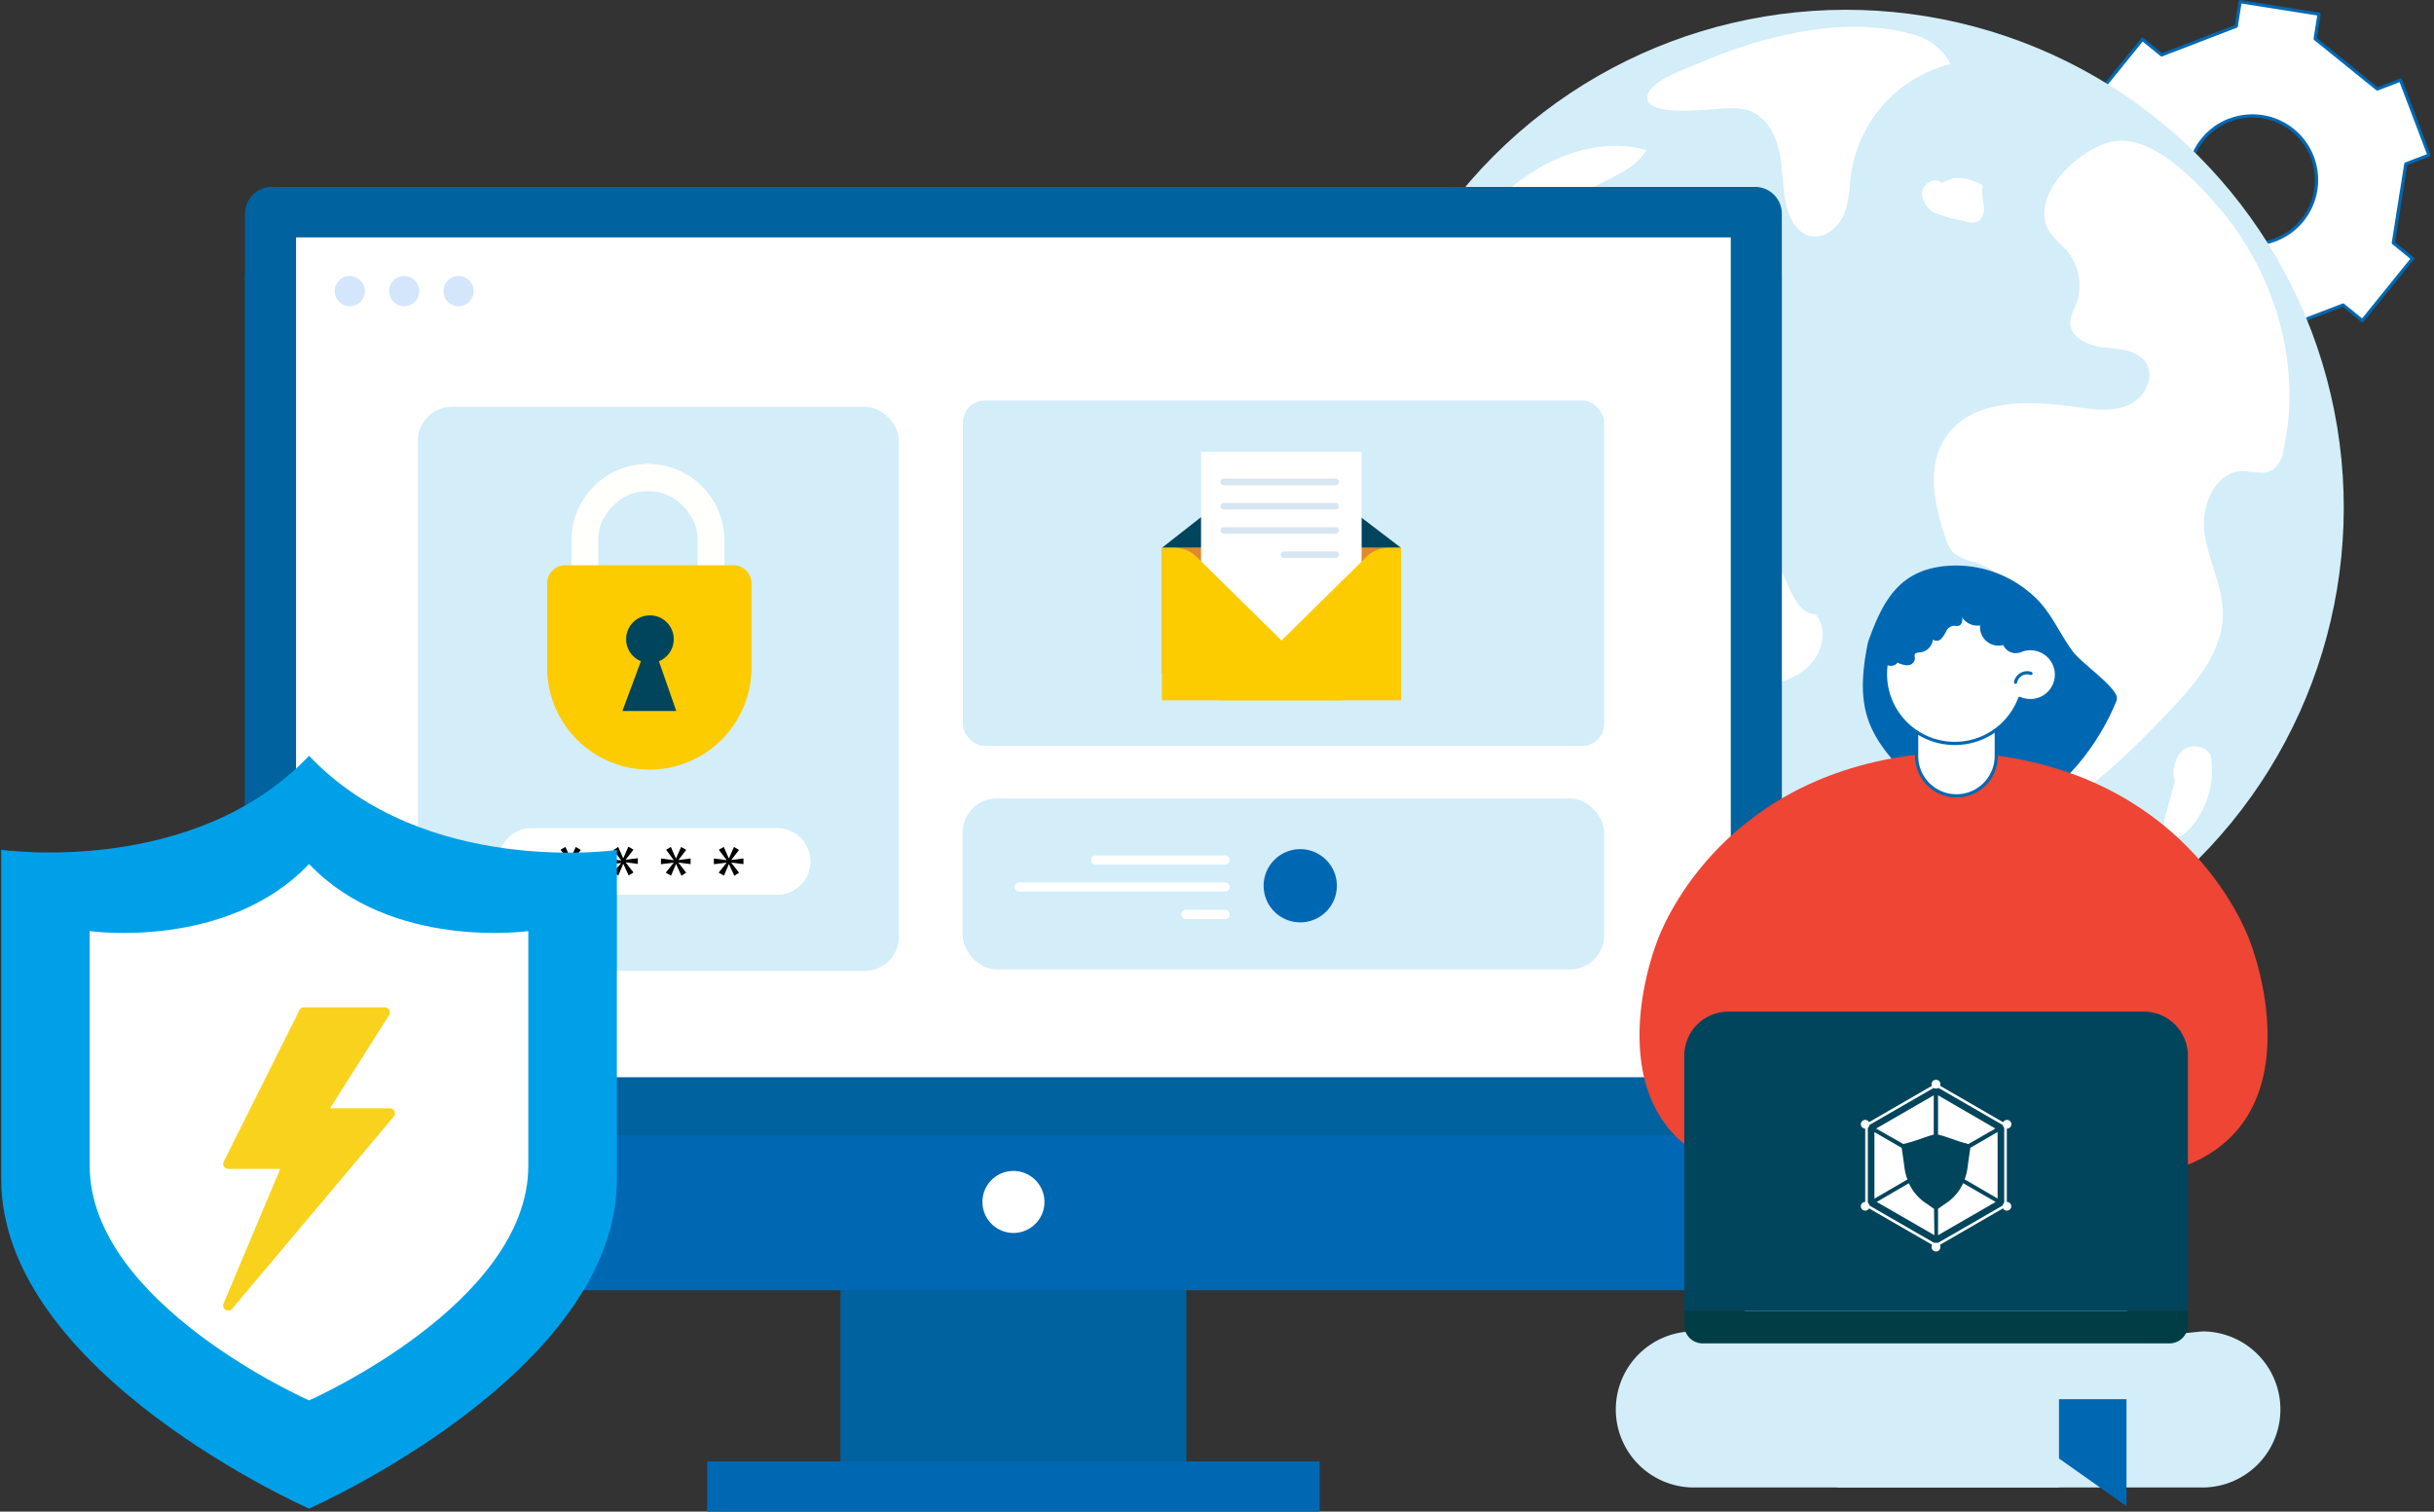<svg xmlns="http://www.w3.org/2000/svg" viewBox="0 0 380 236"><rect x="0" y="0" width="380" height="236" fill="#333333" stroke="none"/><defs><style>.cls-1,.cls-3{fill:#fff;}.cls-1{stroke:#0068b2;stroke-width:0.5px;}.cls-1,.cls-11,.cls-12{stroke-linecap:round;stroke-linejoin:round;}.cls-2{fill:#d3edf9;}.cls-4{fill:#00629e;}.cls-5{fill:#0068b2;}.cls-6{fill:#d4e6fc;}.cls-11,.cls-12,.cls-7{fill:none;}.cls-7{stroke:#fffffb;stroke-miterlimit:10;stroke-width:4.19px;}.cls-8{fill:#fccb00;}.cls-9{fill:#00455c;}.cls-10{fill:#e0892d;}.cls-11{stroke:#d7e6f1;stroke-width:1.04px;}.cls-12{stroke:#fff;stroke-width:1.43px;}.cls-13{fill:#00a0e9;}.cls-14{fill:#f9d21e;}.cls-15{fill:#ee4534;}.cls-16{fill:#003d45;}</style></defs><g id="圖層_3" data-name="圖層 3"><path class="cls-1" d="M324.06,32l4.47,11.65,3.62-1.4,9.7,7.85-.61,3.83,12.33,2,.6-3.84,11.64-4.47,3,2.44,7.84-9.69-3-2.45,1.95-12.32,3.62-1.39L374.77,12.5l-3.62,1.39-9.7-7.84.61-3.84L349.73.26l-.6,3.83L337.48,8.57l-3-2.44-7.85,9.69,3,2.45-1.95,12.32Zm24-13.23a10,10,0,1,1-5.74,12.89A10,10,0,0,1,348.07,18.75Z"/><circle class="cls-2" cx="288.18" cy="79.23" r="77.71" transform="translate(128.84 332.08) rotate(-73.15)"/><path class="cls-3" d="M320,36.24A24.07,24.07,0,0,0,322.57,39a8.53,8.53,0,0,1,1.51,8.63,8.15,8.15,0,0,0-.88,2.7c0,2.39,2.85,3.65,5.25,3.91s5.21.36,6.55,2.35c1.52,2.23-.15,5.49-2.62,6.61s-5.34.76-8,.37c-7.43-1.09-16.6-1.45-20.68,4.8-2.94,4.49-1.71,10.43,0,15.51A6.05,6.05,0,0,0,305,86.33a8.67,8.67,0,0,0,3.4,1.47c7.64,2.51,10.28,12.26,8.83,20.12s-5.65,15-7,22.91c11.41-2.67,20.33-11.25,28.37-19.7,4.13-4.35,8.43-9.35,8.44-15.32,0-4.29-2.24-8.26-2.86-12.5s1.56-9.63,5.88-9.75c1.61,0,3.37.65,4.75-.19a4.57,4.57,0,0,0,1.69-3.09c2.92-13.14-1.2-27.32-9.82-37.55-3.51-4.16-10-11.14-16-10.75C325.33,22.32,316.35,30.52,320,36.24Z"/><path class="cls-3" d="M339.55,122q-.71,2.56-1.43,5.13c-.35,1.28-.51,3,.71,3.56,1,.43,2-.29,2.75-1a13.75,13.75,0,0,0,3.61-11.57c-.52-1.67-3-2.07-4.38-1a4.8,4.8,0,0,0-1.27,4.81"/><path class="cls-3" d="M241.31,124.78c-3-7.36-1.75-15.64-1.29-23.57s-.33-16.79-6.17-22.23c-4.61-4.29-11.66-5.7-15.38-10.78-3-4.11-3-9.81-1.32-14.6s4.94-8.89,8.14-12.86c4-5,8.15-10,13.47-13.56s12.1-5.51,18.27-3.75c-2.48,4.31-8.78,4.84-12,8.63-3.56,4.17-1.25,11.7,4,13.2a7.18,7.18,0,0,0,3.68.09c2.19-.58,3.86-2.29,5.61-3.72,2.87-2.35,6.52-4.1,10.21-3.66s7.16,3.71,6.79,7.39c-.2,2-1.46,3.78-2.72,5.39a102.43,102.43,0,0,1-12.2,13c-3.41,3-7.05,5.91-9.79,9.57s-4.51,8.33-3.52,12.78a18.87,18.87,0,0,1,31.69,4.43c1,2.3,2.15,5.27,4.68,5.38,2.1,2.4,1,6.38-1.45,8.44s-5.74,2.72-8.86,3.4-6.43,1.53-8.63,3.83c-2.43,2.53-3,6.23-3.48,9.68-.61,4.48-1.19,9.19.47,13.4a25.86,25.86,0,0,1,1.7,4.34c1.62,8.26-7.25,1.55-9.52-.22C248.69,134.91,243.8,130.84,241.31,124.78Z"/><path class="cls-3" d="M269.23,16.94a10.82,10.82,0,0,1,3.68.28c2.75.87,4.34,3.78,4.91,6.59s.42,5.73,1.12,8.51c.5,2,1.7,4.09,3.72,4.52,2.23.49,4.39-1.34,5.25-3.44s.82-4.42,1.15-6.66A20.79,20.79,0,0,1,304.54,10a9.31,9.31,0,0,0-6.12-4.69c-7.23-2-15.06-1.1-22.22.75a69.82,69.82,0,0,0-10.73,3.72c-2,.88-7.35,2.62-8.16,4.84C255.9,18.53,266.86,17,269.23,16.94Z"/><path class="cls-3" d="M303.15,28.53c-1.07-1-3,.16-3.09,1.6a3.69,3.69,0,0,0,2.42,3.28,30,30,0,0,0,4.21,1.11,3.37,3.37,0,0,0,1.82.19c1-.32,1.34-1.61,1.23-2.66a8.46,8.46,0,0,1-.22-3.15A8.24,8.24,0,0,0,305,27.79"/><rect class="cls-4" x="131.21" y="198.94" width="54" height="29.22"/><rect class="cls-5" x="38.25" y="38.97" width="239.92" height="162.46" rx="4.18"/><path class="cls-4" d="M42.44,29.18H274a4.18,4.18,0,0,1,4.18,4.18V177.25a0,0,0,0,1,0,0H38.25a0,0,0,0,1,0,0V33.36A4.18,4.18,0,0,1,42.44,29.18Z"/><rect class="cls-3" x="46.22" y="37.06" width="223.99" height="131.12"/><rect class="cls-5" x="110.41" y="228.16" width="95.62" height="7.97"/><path class="cls-1" d="M163.31,187.65a5.09,5.09,0,1,1-5.09-5.09A5.09,5.09,0,0,1,163.31,187.65Z"/><circle class="cls-6" cx="54.61" cy="45.45" r="2.36"/><circle class="cls-6" cx="63.1" cy="45.45" r="2.36"/><circle class="cls-6" cx="71.59" cy="45.45" r="2.36"/><rect class="cls-2" x="65.25" y="63.5" width="75.1" height="88.08" rx="5.33" transform="translate(205.59 215.08) rotate(180)"/><path class="cls-7" d="M91.31,91.09V84.34a9.79,9.79,0,0,1,9.79-9.79h0a9.78,9.78,0,0,1,8.73,5.35"/><path class="cls-7" d="M111,91.09V84.34a9.79,9.79,0,0,0-9.79-9.79h0a9.78,9.78,0,0,0-8.73,5.35"/><path class="cls-8" d="M101.37,88.26h0a15.95,15.95,0,0,1,15.95,15.95v13.1a2.85,2.85,0,0,1-2.85,2.85H88.27a2.85,2.85,0,0,1-2.85-2.85V104.2a15.95,15.95,0,0,1,15.95-15.95Z" transform="translate(202.74 208.41) rotate(180)"/><circle class="cls-9" cx="101.47" cy="99.79" r="3.72"/><polygon class="cls-9" points="102.57 102.38 105.58 111 97.17 111 100.38 102.38 102.57 102.38"/><path class="cls-3" d="M83,139.7h38.32a5.21,5.21,0,0,0,5.21-5.21h0a5.2,5.2,0,0,0-5.21-5.2H83a5.2,5.2,0,0,0-5.21,5.2h0A5.21,5.21,0,0,0,83,139.7Z"/><path d="M113,132.22l.79,1.82h0l.8-1.81.79.46-1.22,1.58v0l1.91-.25v.89l-1.92-.25v0l1.23,1.59-.74.47-.84-1.83h0l-.78,1.82-.82-.47,1.25-1.56v0l-2,.24v-.89l2,.26v0l-1.23-1.63Z"/><path d="M104.73,132.22l.8,1.82h0l.81-1.81.79.46-1.22,1.58v0l1.91-.25v.89l-1.92-.25v0l1.23,1.59-.74.47-.85-1.83h0l-.78,1.82-.82-.47,1.25-1.56v0l-2,.24v-.89l2,.26v0L104,132.66Z"/><path d="M96.51,132.22,97.3,134h0l.8-1.81.8.46-1.23,1.58v0l1.91-.25v.89l-1.92-.25v0l1.24,1.59-.75.47-.84-1.83h0l-.78,1.82-.82-.47L97,134.73v0l-2,.24v-.89l2,.26v0l-1.23-1.63Z"/><path d="M88.28,132.22l.8,1.82h0l.81-1.81.79.46-1.22,1.58v0l1.91-.25v.89l-1.92-.25v0l1.23,1.59-.74.47-.84-1.83h0l-.78,1.82-.82-.47,1.25-1.56v0l-2,.24v-.89l2,.26v0l-1.24-1.63Z"/><rect class="cls-2" x="150.33" y="62.54" width="100.11" height="53.92" rx="3.42" transform="translate(400.77 178.99) rotate(180)"/><polygon class="cls-9" points="181.4 85.53 199.8 71.09 218.74 85.53 181.4 85.53"/><rect class="cls-10" x="181.4" y="85.53" width="36.8" height="19.56" transform="translate(399.6 190.63) rotate(180)"/><rect class="cls-3" x="187.5" y="70.54" width="25.07" height="32.6" transform="translate(400.08 173.67) rotate(180)"/><path class="cls-8" d="M218.74,85.53v23.81H190.59l22.76-22.43a4.83,4.83,0,0,1,3.37-1.38Z"/><path class="cls-8" d="M181.4,85.53v23.81h28.15L186.79,86.91a4.83,4.83,0,0,0-3.37-1.38Z"/><line class="cls-11" x1="208.52" y1="75.24" x2="191.07" y2="75.24"/><line class="cls-11" x1="208.52" y1="79.03" x2="191.07" y2="79.03"/><line class="cls-11" x1="208.52" y1="82.81" x2="191.07" y2="82.81"/><line class="cls-11" x1="208.52" y1="86.6" x2="200.46" y2="86.6"/><rect class="cls-2" x="150.3" y="124.65" width="100.14" height="26.68" rx="5.31" transform="translate(400.74 275.99) rotate(180)"/><path class="cls-5" d="M203,144h0a5.71,5.71,0,0,0,5.71-5.71h0a5.72,5.72,0,0,0-5.71-5.72h0a5.72,5.72,0,0,0-5.72,5.72h0A5.72,5.72,0,0,0,203,144Z"/><line class="cls-12" x1="191.28" y1="138.48" x2="159.11" y2="138.48"/><line class="cls-12" x1="191.28" y1="134.27" x2="171.03" y2="134.27"/><line class="cls-12" x1="191.28" y1="142.76" x2="185.16" y2="142.76"/></g><g id="圖層_2" data-name="圖層 2"><path class="cls-13" d="M48.25,118c18.06,19,48.06,14.7,48.06,14.7V184.1c0,30.3-48.06,51.42-48.06,51.42S.19,214.4.19,184.1V132.67S30.19,137,48.25,118Z"/><path class="cls-3" d="M48.25,134.89c12.86,13.52,34.23,10.47,34.23,10.47V182c0,21.58-34.23,36.63-34.23,36.63S14,203.56,14,182V145.36S35.4,148.41,48.25,134.89Z"/><path class="cls-14" d="M61.58,173.48a.77.77,0,0,0-.71-.45H51.53l9.22-14.56a.81.81,0,0,0,0-.81.78.78,0,0,0-.69-.4H47.46a.78.78,0,0,0-.7.43L34.93,181.35a.8.8,0,0,0,.71,1.14h8.11l-8.84,21a.78.78,0,0,0,.32,1,.73.73,0,0,0,.41.12.79.79,0,0,0,.6-.28l25.23-30A.78.78,0,0,0,61.58,173.48Z"/><path class="cls-5" d="M294.55,185.59h28.58a4.42,4.42,0,0,1,4.42,4.42v.67a0,0,0,0,1,0,0H290.12a0,0,0,0,1,0,0V190A4.42,4.42,0,0,1,294.55,185.59Z" transform="translate(617.67 376.27) rotate(180)"/><path class="cls-5" d="M291.64,100.24c2.31-6.4,4.93-11.93,13.84-11.95a17.91,17.91,0,0,1,12.77,5.5c2.31,2.47,3.48,5.45,5.48,8.07,1.21,1.59,6.49,5.29,6.76,7a1.41,1.41,0,0,1-.15.75c-2.56,6.42-9.67,16.72-18.46,17.16-5.4.27-13.14-4.34-16.43-8.19C291.06,113.44,289.83,109.06,291.64,100.24Z"/><path class="cls-15" d="M351.06,146.42c-1.63-4.12-12.23-27.41-45.2-29v-.08l-.87,0-.87,0v.08c-33,1.55-43.57,24.84-45.2,29-3.77,9.53-9.2,36.55,21.4,37.7,11.06.43,18.64.67,23.8.82V185l.87,0,.87,0v-.05c5.16-.15,12.74-.39,23.8-.82C360.26,183,354.83,156,351.06,146.42Z"/><rect class="cls-2" x="272.41" y="197.02" width="59.67" height="16.36" transform="translate(604.5 410.4) rotate(180)"/><path class="cls-2" d="M286.84,232.23h57a12.18,12.18,0,0,0,12.18-12.18h0a12.18,12.18,0,0,0-12.18-12.19l-57,5.76Z"/><polygon class="cls-5" points="331.99 235.15 321.06 227.42 321.06 218.44 331.99 218.44 331.99 235.15"/><path class="cls-2" d="M321.45,232.23h-57a12.19,12.19,0,0,1-12.19-12.18h0a12.19,12.19,0,0,1,12.19-12.19l57,5.76Z"/><rect class="cls-5" x="270.11" y="169.16" width="68.06" height="33.67"/><path class="cls-1" d="M305.44,124.25h0a6.21,6.21,0,0,1-6.21-6.22V103h12.43V118A6.21,6.21,0,0,1,305.44,124.25Z"/><path class="cls-1" d="M321,106a4.06,4.06,0,0,1-4.68,3.32,3.52,3.52,0,0,1-1-.29,10.82,10.82,0,1,1,.05-7.43,4,4,0,0,1,2.28-.27A4.05,4.05,0,0,1,321,106Z"/><path class="cls-1" d="M314.67,106.52a1.84,1.84,0,0,1,2.41-1.38"/><path class="cls-9" d="M269.85,157.93h64.83a6.9,6.9,0,0,1,6.9,6.9V204.7a0,0,0,0,1,0,0H262.95a0,0,0,0,1,0,0V164.83A6.9,6.9,0,0,1,269.85,157.93Z"/><path class="cls-3" d="M302.26,194.69l-11.06-6.38V175.54l11.06-6.39,11.05,6.39v12.77Zm-10.65-6.62,10.65,6.14,10.64-6.14v-12.3l-10.64-6.14-10.65,6.14Z"/><path class="cls-3" d="M302.94,169.25a.69.69,0,1,1-.68-.68A.69.69,0,0,1,302.94,169.25Z"/><path class="cls-3" d="M302.94,194.69a.69.69,0,1,1-.68-.68A.68.68,0,0,1,302.94,194.69Z"/><path class="cls-3" d="M291.54,174.93a.69.69,0,0,1,.25.93.68.68,0,1,1-.25-.93Z"/><path class="cls-3" d="M313.66,187.74a.68.68,0,1,1-.68,1.18.68.68,0,0,1,.68-1.18Z"/><path class="cls-3" d="M290.86,187.74a.68.68,0,0,1,.68,1.18.68.68,0,1,1-.68-1.18Z"/><path class="cls-3" d="M313,174.93a.68.68,0,1,1-.25.93A.7.7,0,0,1,313,174.93Z"/><path class="cls-3" d="M297.79,184.14a8.89,8.89,0,0,1-.48-2c-.13-1.05-.26-1.8-.4-2.84v-.08l-4.27-2.47v10.38Z"/><path class="cls-3" d="M297.18,178.62a1,1,0,0,1,.24-.08c1.5-.35,3-1,4.48-1.41h0V171l-9,5.19Z"/><path class="cls-3" d="M302.57,171v6.13h0c1.5.36,3,1.06,4.49,1.41l.24.08,4.22-2.43Z"/><path class="cls-3" d="M307.6,179.2v.08c-.14,1-.27,1.79-.4,2.84a8.68,8.68,0,0,1-.48,2l5.15,3V176.73Z"/><path class="cls-3" d="M301.94,188.72c-.24-.14-.57-.41-1.22-.85a7.45,7.45,0,0,1-2.7-3.14L293,187.65l9,5.19Z"/><path class="cls-3" d="M306.49,184.72a7.41,7.41,0,0,1-2.7,3.15c-.65.44-1,.71-1.22.85v4.12l9-5.19Z"/><path class="cls-16" d="M262.95,204.7h78.63a0,0,0,0,1,0,0v2.16a2.87,2.87,0,0,1-2.87,2.87H265.82a2.87,2.87,0,0,1-2.87-2.87V204.7A0,0,0,0,1,262.95,204.7Z"/><path class="cls-5" d="M296.22,103.43a3.43,3.43,0,0,0,1.61.43,1.17,1.17,0,0,0,1.13-1c0-.25-.11-.53,0-.74s.52-.25.82-.27a2.29,2.29,0,0,0,2-2,1,1,0,0,0,1.28-.1,5.1,5.1,0,0,0,.78-1.19A1.45,1.45,0,0,1,305,97.7a3.6,3.6,0,0,0,.8,0c.45-.12.58-.7.57-1.17s-.05-1,.3-1.33a1.87,1.87,0,0,1,1.25-.25c.43,0,1-.21,1-.64a.86.86,0,0,0-.27-.61,2.31,2.31,0,0,0-2.83-.39,3.13,3.13,0,0,0-5.77.39,3.18,3.18,0,0,0-4.8,2,2.3,2.3,0,0,0-2,3.74,2.19,2.19,0,0,0-.89,1.92,1.25,1.25,0,0,0,1.62,1,1.28,1.28,0,0,0,2.39.88"/><path class="cls-5" d="M318.59,96.7a3,3,0,0,0-.32-1.48,1.07,1.07,0,0,0-1.3-.49c-.21.11-.38.31-.61.3s-.42-.32-.56-.55a2.07,2.07,0,0,0-2.48-.83.86.86,0,0,0-.62-1,4.56,4.56,0,0,0-1.29-.14A1.35,1.35,0,0,1,310.3,92a3.32,3.32,0,0,0-.3-.66c-.29-.32-.81-.19-1.19,0s-.8.46-1.2.31-.54-.56-.73-.91-.57-.7-.93-.55a.79.79,0,0,0-.39.48,2.1,2.1,0,0,0,.86,2.46,2.85,2.85,0,0,0,2.72,4.51,2.88,2.88,0,0,0,3.62,3.06,2.1,2.1,0,0,0,3.86,0,2,2,0,0,0,1.93-.08,1.14,1.14,0,0,0,.15-1.73,1.21,1.21,0,0,0,.94-1.29,1.19,1.19,0,0,0-1.22-1"/></g></svg>